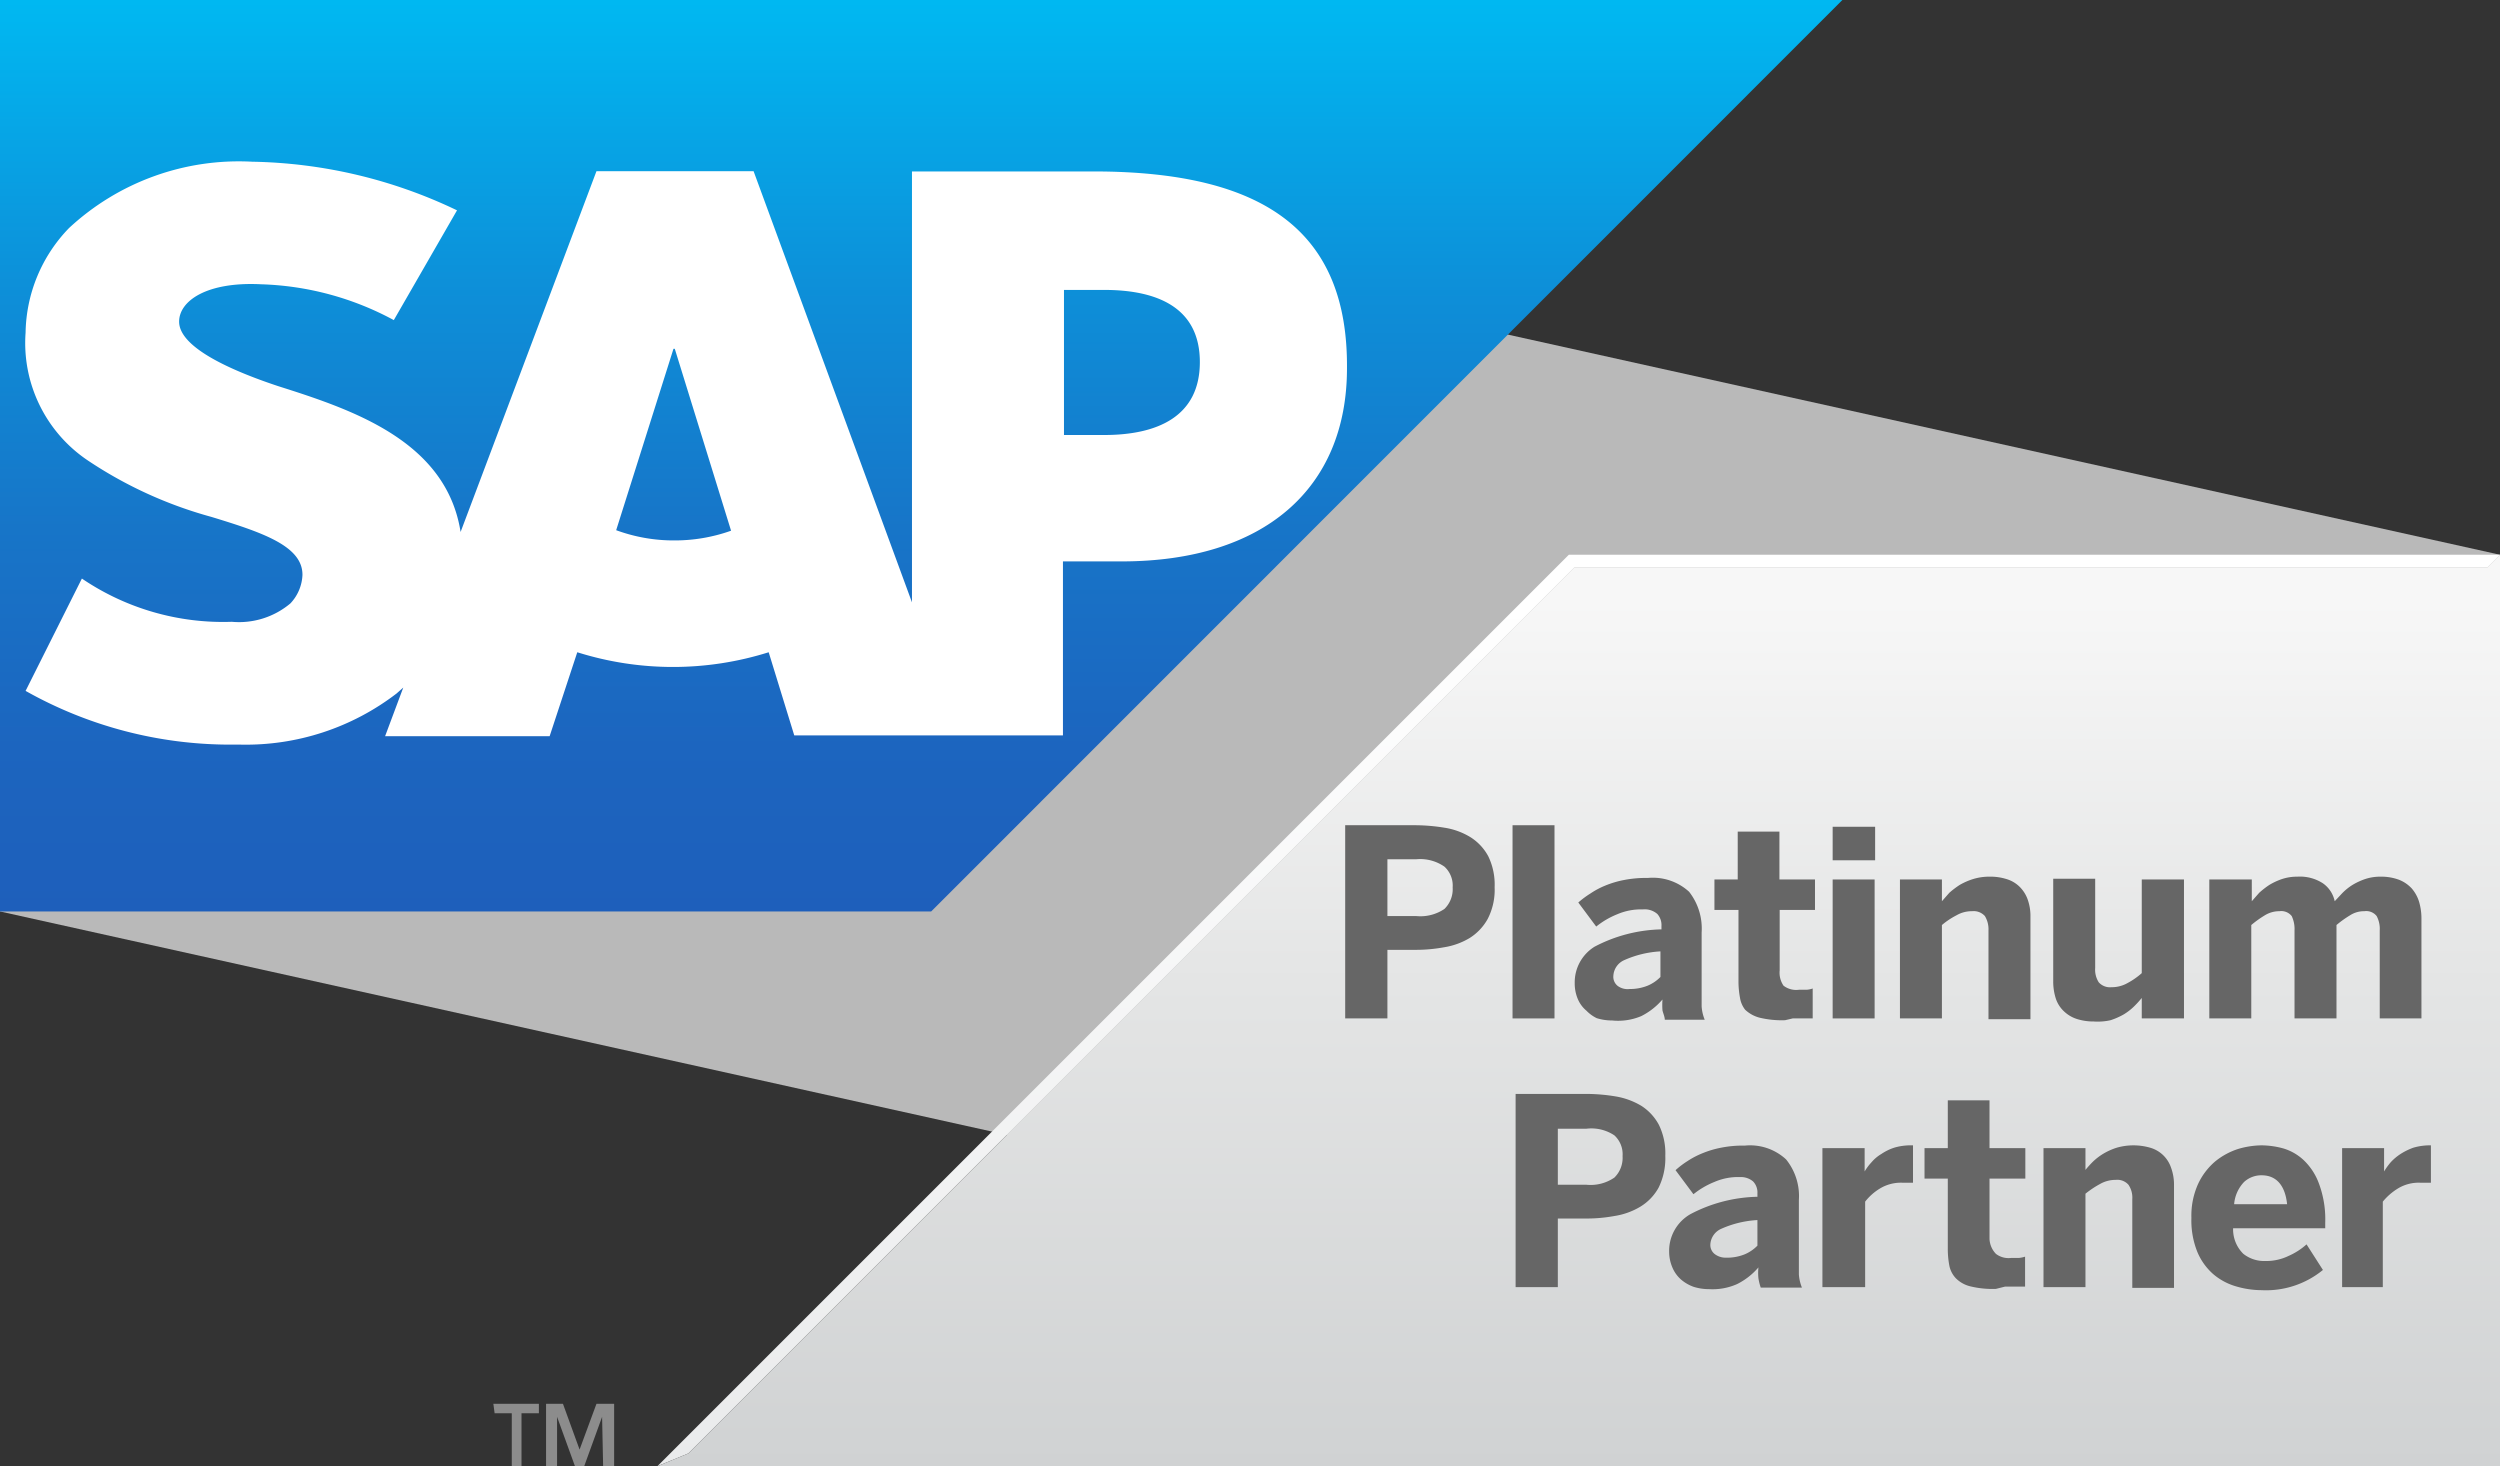 <?xml version="1.0" encoding="UTF-8"?> <svg xmlns="http://www.w3.org/2000/svg" xmlns:xlink="http://www.w3.org/1999/xlink" viewBox="0 0 97.7 57.3"><rect x="0" y="0" width="97.7" height="57.3" fill="#333333" stroke="none"/><defs><style>.cls-1{fill:#b9b9b9;}.cls-2{fill:url(#linear-gradient);}.cls-3{fill:url(#linear-gradient-2);}.cls-4{fill:#8c8c8c;}.cls-5,.cls-6{fill-rule:evenodd;}.cls-5{fill:url(#linear-gradient-3);}.cls-6{fill:#fff;}.cls-7{fill:#666;}</style><linearGradient id="linear-gradient" x1="61.7" y1="21.68" x2="61.7" y2="57.3" gradientUnits="userSpaceOnUse"><stop offset="0.05" stop-color="#fff"></stop><stop offset="0.09" stop-color="#fefefe"></stop><stop offset="1" stop-color="#eaebec"></stop></linearGradient><linearGradient id="linear-gradient-2" x1="61.7" y1="21.68" x2="61.7" y2="57.3" gradientUnits="userSpaceOnUse"><stop offset="0.05" stop-color="#f7f7f7"></stop><stop offset="0.47" stop-color="#e4e5e5"></stop><stop offset="1" stop-color="#d0d2d3"></stop></linearGradient><linearGradient id="linear-gradient-3" x1="36" x2="36" y2="35.62" gradientUnits="userSpaceOnUse"><stop offset="0" stop-color="#00b8f1"></stop><stop offset="0.02" stop-color="#01b6f0"></stop><stop offset="0.31" stop-color="#0d90d9"></stop><stop offset="0.58" stop-color="#1775c8"></stop><stop offset="0.82" stop-color="#1c65bf"></stop><stop offset="1" stop-color="#1e5fbb"></stop></linearGradient></defs><g id="Layer_2" data-name="Layer 2"><g id="Layer_1-2" data-name="Layer 1"><polygon class="cls-1" points="97.7 57.3 0 35.62 0 0 97.7 21.68 97.7 57.3"></polygon><polygon class="cls-2" points="61.31 21.68 25.69 57.3 26.9 56.8 61.52 22.18 97.2 22.18 97.7 21.68 61.31 21.68"></polygon><polygon class="cls-3" points="97.7 21.68 97.2 22.18 61.52 22.18 26.9 56.8 25.69 57.3 97.7 57.3 97.7 21.68"></polygon><path class="cls-4" d="M19.28,54.86h1.78v.37h-.68V57.3H20V55.23h-.67Z"></path><path class="cls-4" d="M23.53,55.37h0l-.7,1.93h-.36l-.7-1.93h0V57.3h-.43V54.86H22l.65,1.79.66-1.79H24V57.3h-.43Z"></path><polyline class="cls-5" points="0 35.62 36.39 35.62 72 0 0 0 0 35.62"></polyline><path class="cls-6" d="M42.73,6.7H35.64V23.54L29.45,6.69H23.31L18,20.79c-.56-3.56-4.23-4.78-7.13-5.7C9,14.47,7,13.57,7,12.57c0-.81,1.08-1.57,3.21-1.46a11.61,11.61,0,0,1,5.18,1.4l2.47-4.29a19.21,19.21,0,0,0-8-1.9h0A9.75,9.75,0,0,0,2.7,8.91,6,6,0,0,0,1,13,5.53,5.53,0,0,0,3.44,18a16.5,16.5,0,0,0,4.82,2.2c2,.61,3.57,1.14,3.56,2.27a1.72,1.72,0,0,1-.47,1.11,3.12,3.12,0,0,1-2.29.72A9.82,9.82,0,0,1,3.2,22.61L1,27A16.29,16.29,0,0,0,9,29.1H9.4a9.67,9.67,0,0,0,6.1-2l.26-.23-.71,1.9h6.43l1.08-3.28a12.45,12.45,0,0,0,7.48,0l1,3.25h10.5v-6.8h2.29c5.54,0,8.81-2.82,8.81-7.55C52.68,9.11,49.5,6.7,42.73,6.7ZM26.35,21.12a6.51,6.51,0,0,1-2.27-.4l2.24-7.09h.05l2.2,7.11A6.54,6.54,0,0,1,26.35,21.12ZM43.15,17H41.58V11.33h1.57c2.08,0,3.74.69,3.74,2.82S45.23,17,43.15,17"></path><path class="cls-7" d="M52.57,39.8V32.25h2.74a7.26,7.26,0,0,1,1.16.1,2.74,2.74,0,0,1,1,.37,2,2,0,0,1,.69.74,2.53,2.53,0,0,1,.25,1.21,2.48,2.48,0,0,1-.27,1.24,2.05,2.05,0,0,1-.71.75,2.78,2.78,0,0,1-1,.36,6.06,6.06,0,0,1-1.12.1H54.22V39.8Zm1.65-4h1.13a1.67,1.67,0,0,0,1.1-.28,1.08,1.08,0,0,0,.32-.84,1,1,0,0,0-.32-.81,1.65,1.65,0,0,0-1.1-.29H54.22Z"></path><path class="cls-7" d="M59.11,39.8V32.25h1.64V39.8Z"></path><path class="cls-7" d="M63,39.88a2,2,0,0,1-.6-.09A1.42,1.42,0,0,1,62,39.5a1.2,1.2,0,0,1-.34-.46,1.57,1.57,0,0,1-.12-.63A1.64,1.64,0,0,1,62.31,37a5.86,5.86,0,0,1,2.62-.68v-.13a.65.65,0,0,0-.16-.47.75.75,0,0,0-.57-.18,2.35,2.35,0,0,0-1,.19,3.21,3.21,0,0,0-.82.48l-.7-.94a3.59,3.59,0,0,1,.47-.35,3.19,3.19,0,0,1,.58-.31,3.78,3.78,0,0,1,.74-.22,4.48,4.48,0,0,1,.93-.08,2.1,2.1,0,0,1,1.61.54,2.33,2.33,0,0,1,.49,1.59v2.09c0,.33,0,.59,0,.8a1.66,1.66,0,0,0,.12.52H65.06c0-.11-.06-.24-.09-.36a2.86,2.86,0,0,1,0-.43,2.68,2.68,0,0,1-.83.65A2.33,2.33,0,0,1,63,39.88Zm.65-1.23a1.85,1.85,0,0,0,.74-.13,1.52,1.52,0,0,0,.5-.34v-1a4,4,0,0,0-1.41.34.71.71,0,0,0-.43.62.45.45,0,0,0,.17.39A.65.65,0,0,0,63.69,38.65Z"></path><path class="cls-7" d="M69.76,39.87a3.7,3.7,0,0,1-1-.1,1.3,1.3,0,0,1-.56-.31A1,1,0,0,1,68,39a3.54,3.54,0,0,1-.06-.69V35.56H67V34.37h.91V32.5h1.63v1.87h1.39v1.19H69.55v2.36a.9.9,0,0,0,.15.6.81.81,0,0,0,.6.16h.3a.89.89,0,0,0,.24-.05v1.17l-.17,0-.28,0-.33,0Z"></path><path class="cls-7" d="M71.62,33.62V32.31h1.66v1.31Zm0,6.18V34.37h1.64V39.8Z"></path><path class="cls-7" d="M74.25,39.8V34.37h1.64v.85l.29-.33a3.38,3.38,0,0,1,.41-.31,2.57,2.57,0,0,1,.53-.23,2.17,2.17,0,0,1,.65-.09,2.08,2.08,0,0,1,.63.09,1.23,1.23,0,0,1,.5.28,1.32,1.32,0,0,1,.33.49,1.92,1.92,0,0,1,.12.71v4H77.71V36.36a1,1,0,0,0-.14-.56.59.59,0,0,0-.5-.19,1.18,1.18,0,0,0-.61.16,3,3,0,0,0-.57.38V39.8Z"></path><path class="cls-7" d="M81.83,39.92a2.15,2.15,0,0,1-.64-.09,1.3,1.3,0,0,1-.5-.28,1.2,1.2,0,0,1-.34-.5,2.16,2.16,0,0,1-.11-.71v-4h1.64v3.49a.91.91,0,0,0,.14.56.59.59,0,0,0,.5.19,1.25,1.25,0,0,0,.62-.16,2.83,2.83,0,0,0,.56-.39V34.37h1.65V39.8H83.7V39a4,4,0,0,1-.29.32,2.24,2.24,0,0,1-.41.32,2.73,2.73,0,0,1-.52.23A2.27,2.27,0,0,1,81.83,39.92Z"></path><path class="cls-7" d="M86.34,39.8V34.37H88v.85l.29-.33a3.25,3.25,0,0,1,.4-.31,2.54,2.54,0,0,1,.5-.23,1.87,1.87,0,0,1,.59-.09,1.65,1.65,0,0,1,1,.26,1.14,1.14,0,0,1,.46.7l.3-.32a2.16,2.16,0,0,1,.4-.32,2.54,2.54,0,0,1,.5-.23,1.89,1.89,0,0,1,.6-.09,2,2,0,0,1,.71.12,1.35,1.35,0,0,1,.5.34,1.44,1.44,0,0,1,.29.53,2.31,2.31,0,0,1,.09.67V39.8H93V36.36a1.06,1.06,0,0,0-.12-.56.52.52,0,0,0-.48-.19,1,1,0,0,0-.56.16,4.07,4.07,0,0,0-.53.38V39.8H89.67V36.36a1.18,1.18,0,0,0-.11-.56.52.52,0,0,0-.48-.19,1.07,1.07,0,0,0-.57.16,4.07,4.07,0,0,0-.53.38V39.8Z"></path><path class="cls-7" d="M59.23,50.3V42.75H62a7.13,7.13,0,0,1,1.15.1,2.86,2.86,0,0,1,1,.37,2,2,0,0,1,.68.74,2.53,2.53,0,0,1,.25,1.21,2.6,2.6,0,0,1-.26,1.24,2,2,0,0,1-.72.75,2.78,2.78,0,0,1-1,.36,6,6,0,0,1-1.12.1H60.88V50.3Zm1.65-4H62a1.64,1.64,0,0,0,1.09-.28,1.08,1.08,0,0,0,.32-.84,1,1,0,0,0-.32-.81A1.62,1.62,0,0,0,62,44.11H60.88Z"></path><path class="cls-7" d="M66.79,50.38a2,2,0,0,1-.6-.09,1.56,1.56,0,0,1-.5-.29,1.29,1.29,0,0,1-.33-.46,1.57,1.57,0,0,1-.13-.63,1.65,1.65,0,0,1,.83-1.46,5.86,5.86,0,0,1,2.62-.68v-.13a.62.62,0,0,0-.17-.47A.74.74,0,0,0,68,46a2.32,2.32,0,0,0-1,.19,3.21,3.21,0,0,0-.82.48l-.7-.94a3.46,3.46,0,0,1,.46-.35,3.29,3.29,0,0,1,.59-.31,3.78,3.78,0,0,1,.74-.22,4.38,4.38,0,0,1,.92-.08,2.07,2.07,0,0,1,1.61.54,2.28,2.28,0,0,1,.5,1.59V49c0,.33,0,.59,0,.8a1.66,1.66,0,0,0,.12.52H68.81a2.11,2.11,0,0,1-.09-.36,2,2,0,0,1,0-.43,2.68,2.68,0,0,1-.83.65A2.36,2.36,0,0,1,66.79,50.38Zm.65-1.23a1.85,1.85,0,0,0,.74-.13,1.52,1.52,0,0,0,.5-.34v-1a4,4,0,0,0-1.41.34.71.71,0,0,0-.43.62A.45.45,0,0,0,67,49,.7.7,0,0,0,67.44,49.15Z"></path><path class="cls-7" d="M71.22,50.3V44.87h1.65v.91h0a2.11,2.11,0,0,1,.27-.36,1.5,1.5,0,0,1,.38-.32,2,2,0,0,1,.51-.25,2.26,2.26,0,0,1,.67-.09h.06l0,1.46-.2,0h-.23a1.58,1.58,0,0,0-.85.22,2.14,2.14,0,0,0-.59.52V50.3Z"></path><path class="cls-7" d="M78,50.37a3.65,3.65,0,0,1-1-.1,1.19,1.19,0,0,1-.56-.31,1,1,0,0,1-.26-.5,3.54,3.54,0,0,1-.06-.69V46.06h-.91V44.87h.91V43h1.63v1.87h1.4v1.19h-1.4v2.36A.9.9,0,0,0,78,49a.81.81,0,0,0,.6.16h.3a1.11,1.11,0,0,0,.24-.05v1.17l-.17,0-.29,0-.32,0Z"></path><path class="cls-7" d="M79.86,50.3V44.87H81.5v.85a4.09,4.09,0,0,1,.3-.33,2.31,2.31,0,0,1,.41-.31,2.48,2.48,0,0,1,.52-.23,2.36,2.36,0,0,1,1.29,0,1.21,1.21,0,0,1,.82.77,1.92,1.92,0,0,1,.12.71v4H83.33V46.86a.89.89,0,0,0-.15-.56.58.58,0,0,0-.5-.19,1.21,1.21,0,0,0-.61.16,3.76,3.76,0,0,0-.57.38V50.3Z"></path><path class="cls-7" d="M88.38,50.42a3.57,3.57,0,0,1-1-.15,2.4,2.4,0,0,1-.89-.48,2.37,2.37,0,0,1-.62-.87,3.3,3.3,0,0,1-.23-1.33,3,3,0,0,1,.27-1.34,2.59,2.59,0,0,1,.67-.87,2.76,2.76,0,0,1,.89-.48,3.35,3.35,0,0,1,.9-.14,3.3,3.3,0,0,1,.86.12,2,2,0,0,1,.81.47,2.4,2.4,0,0,1,.59.92,4,4,0,0,1,.24,1.51V48h-3.6a1.34,1.34,0,0,0,.4,1,1.31,1.31,0,0,0,.86.28,2,2,0,0,0,.91-.2,2.64,2.64,0,0,0,.7-.45l.64,1A3.51,3.51,0,0,1,88.38,50.42Zm1-3.36c-.08-.75-.43-1.13-1-1.13a1,1,0,0,0-.68.26,1.42,1.42,0,0,0-.39.87Z"></path><path class="cls-7" d="M91.53,50.3V44.87h1.64v.91h0a2.7,2.7,0,0,1,.26-.36,2,2,0,0,1,.38-.32,2.42,2.42,0,0,1,.51-.25,2.33,2.33,0,0,1,.68-.09h0l0,1.46-.2,0h-.23a1.56,1.56,0,0,0-.85.22,2.35,2.35,0,0,0-.6.52V50.3Z"></path></g></g></svg> 
